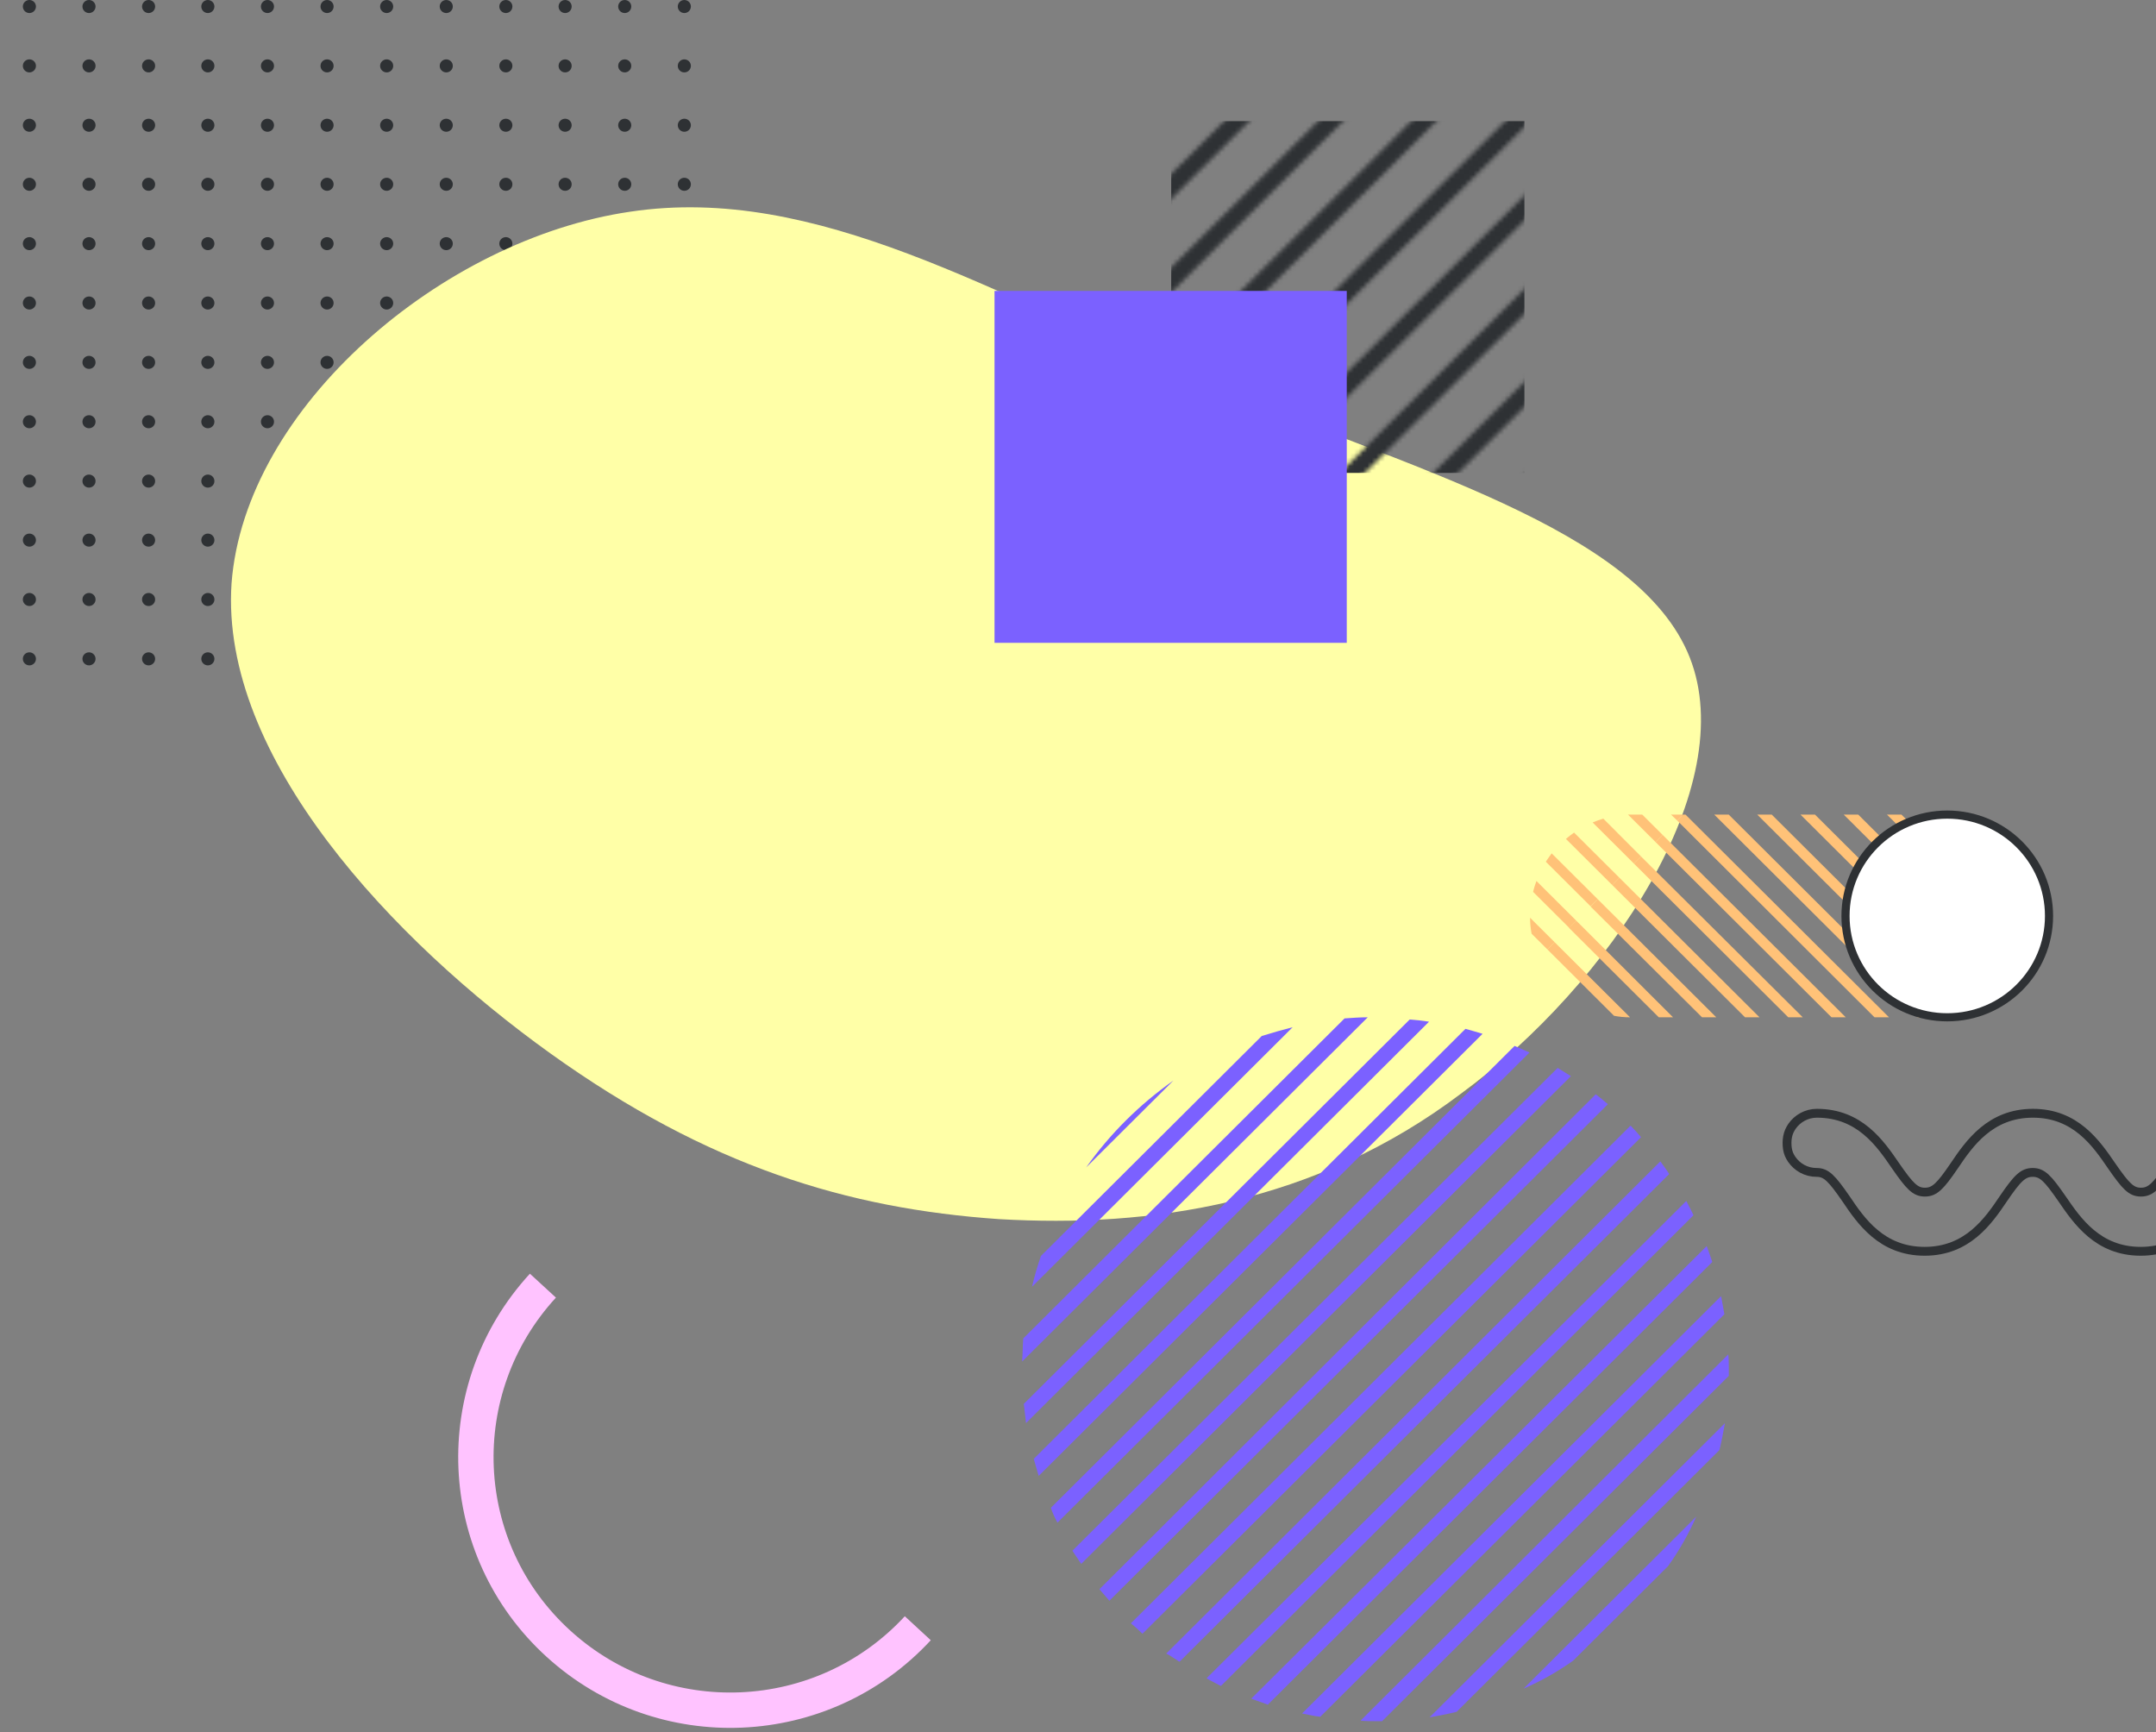 <svg width="488" height="392" viewBox="0 0 488 392" fill="none" xmlns="http://www.w3.org/2000/svg">
<rect x="0" y="0" width="488" height="392" fill="#808080" stroke="none"/>
<g clip-path="url(#clip0)">
<path d="M154.895 147.625C154.076 147.625 153.412 148.286 153.412 149.101C153.412 149.917 154.076 150.578 154.895 150.578C155.713 150.578 156.377 149.917 156.377 149.101C156.377 148.286 155.713 147.625 154.895 147.625Z" fill="#2E3134"/>
<path d="M141.404 147.625C140.586 147.625 139.922 148.286 139.922 149.101C139.922 149.917 140.586 150.578 141.404 150.578C142.223 150.578 142.887 149.917 142.887 149.101C142.887 148.286 142.223 147.625 141.404 147.625Z" fill="#2E3134"/>
<path d="M127.914 147.625C127.095 147.625 126.432 148.286 126.432 149.101C126.432 149.917 127.095 150.578 127.914 150.578C128.733 150.578 129.396 149.917 129.396 149.101C129.396 148.286 128.733 147.625 127.914 147.625Z" fill="#2E3134"/>
<path d="M114.498 147.625C113.679 147.625 113.016 148.286 113.016 149.101C113.016 149.917 113.679 150.578 114.498 150.578C115.317 150.578 115.98 149.917 115.98 149.101C115.98 148.286 115.317 147.625 114.498 147.625Z" fill="#2E3134"/>
<path d="M101.01 147.625C100.191 147.625 99.527 148.286 99.527 149.101C99.527 149.917 100.191 150.578 101.01 150.578C101.828 150.578 102.492 149.917 102.492 149.101C102.492 148.286 101.828 147.625 101.01 147.625Z" fill="#2E3134"/>
<path d="M87.519 147.625C86.701 147.625 86.037 148.286 86.037 149.101C86.037 149.917 86.701 150.578 87.519 150.578C88.338 150.578 89.002 149.917 89.002 149.101C89.002 148.286 88.338 147.625 87.519 147.625Z" fill="#2E3134"/>
<path d="M74.029 147.625C73.211 147.625 72.547 148.286 72.547 149.101C72.547 149.917 73.211 150.578 74.029 150.578C74.848 150.578 75.512 149.917 75.512 149.101C75.512 148.286 74.848 147.625 74.029 147.625Z" fill="#2E3134"/>
<path d="M60.539 147.625C59.72 147.625 59.057 148.286 59.057 149.101C59.057 149.917 59.72 150.578 60.539 150.578C61.358 150.578 62.022 149.917 62.022 149.101C62.022 148.286 61.358 147.625 60.539 147.625Z" fill="#2E3134"/>
<path d="M47.049 147.625C46.23 147.625 45.566 148.286 45.566 149.101C45.566 149.917 46.23 150.578 47.049 150.578C47.868 150.578 48.531 149.917 48.531 149.101C48.531 148.286 47.868 147.625 47.049 147.625Z" fill="#2E3134"/>
<path d="M33.633 147.625C32.814 147.625 32.15 148.286 32.15 149.101C32.15 149.917 32.814 150.578 33.633 150.578C34.452 150.578 35.115 149.917 35.115 149.101C35.115 148.286 34.452 147.625 33.633 147.625Z" fill="#2E3134"/>
<path d="M20.145 147.625C19.326 147.625 18.662 148.286 18.662 149.101C18.662 149.917 19.326 150.578 20.145 150.578C20.963 150.578 21.627 149.917 21.627 149.101C21.627 148.286 20.963 147.625 20.145 147.625Z" fill="#2E3134"/>
<path d="M6.654 147.625C5.836 147.625 5.172 148.286 5.172 149.101C5.172 149.917 5.836 150.578 6.654 150.578C7.473 150.578 8.137 149.917 8.137 149.101C8.137 148.286 7.473 147.625 6.654 147.625Z" fill="#2E3134"/>
<path d="M154.895 134.192C154.076 134.192 153.412 134.852 153.412 135.668C153.412 136.483 154.076 137.144 154.895 137.144C155.713 137.144 156.377 136.483 156.377 135.668C156.377 134.852 155.713 134.192 154.895 134.192Z" fill="#2E3134"/>
<path d="M141.404 134.192C140.586 134.192 139.922 134.852 139.922 135.668C139.922 136.483 140.586 137.144 141.404 137.144C142.223 137.144 142.887 136.483 142.887 135.668C142.887 134.852 142.223 134.192 141.404 134.192Z" fill="#2E3134"/>
<path d="M127.914 134.192C127.095 134.192 126.432 134.852 126.432 135.668C126.432 136.483 127.095 137.144 127.914 137.144C128.733 137.144 129.396 136.483 129.396 135.668C129.396 134.852 128.733 134.192 127.914 134.192Z" fill="#2E3134"/>
<path d="M114.498 134.192C113.679 134.192 113.016 134.852 113.016 135.668C113.016 136.483 113.679 137.144 114.498 137.144C115.317 137.144 115.98 136.483 115.98 135.668C115.98 134.852 115.317 134.192 114.498 134.192Z" fill="#2E3134"/>
<path d="M101.01 134.192C100.191 134.192 99.527 134.852 99.527 135.668C99.527 136.483 100.191 137.144 101.01 137.144C101.828 137.144 102.492 136.483 102.492 135.668C102.492 134.852 101.828 134.192 101.01 134.192Z" fill="#2E3134"/>
<path d="M87.519 134.192C86.701 134.192 86.037 134.852 86.037 135.668C86.037 136.483 86.701 137.144 87.519 137.144C88.338 137.144 89.002 136.483 89.002 135.668C89.002 134.852 88.338 134.192 87.519 134.192Z" fill="#2E3134"/>
<path d="M74.029 134.192C73.211 134.192 72.547 134.852 72.547 135.668C72.547 136.483 73.211 137.144 74.029 137.144C74.848 137.144 75.512 136.483 75.512 135.668C75.512 134.852 74.848 134.192 74.029 134.192Z" fill="#2E3134"/>
<path d="M60.539 134.192C59.72 134.192 59.057 134.852 59.057 135.668C59.057 136.483 59.72 137.144 60.539 137.144C61.358 137.144 62.022 136.483 62.022 135.668C62.022 134.852 61.358 134.192 60.539 134.192Z" fill="#2E3134"/>
<path d="M47.049 134.192C46.23 134.192 45.566 134.852 45.566 135.668C45.566 136.483 46.23 137.144 47.049 137.144C47.868 137.144 48.531 136.483 48.531 135.668C48.531 134.852 47.868 134.192 47.049 134.192Z" fill="#2E3134"/>
<path d="M33.633 134.192C32.814 134.192 32.15 134.852 32.15 135.668C32.15 136.483 32.814 137.144 33.633 137.144C34.452 137.144 35.115 136.483 35.115 135.668C35.115 134.852 34.452 134.192 33.633 134.192Z" fill="#2E3134"/>
<path d="M20.145 134.192C19.326 134.192 18.662 134.852 18.662 135.668C18.662 136.483 19.326 137.144 20.145 137.144C20.963 137.144 21.627 136.483 21.627 135.668C21.627 134.852 20.963 134.192 20.145 134.192Z" fill="#2E3134"/>
<path d="M6.654 134.192C5.836 134.192 5.172 134.852 5.172 135.668C5.172 136.483 5.836 137.144 6.654 137.144C7.473 137.144 8.137 136.483 8.137 135.668C8.137 134.852 7.473 134.192 6.654 134.192Z" fill="#2E3134"/>
<path d="M154.895 120.757C154.076 120.757 153.412 121.418 153.412 122.233C153.412 123.049 154.076 123.709 154.895 123.709C155.713 123.709 156.377 123.049 156.377 122.233C156.377 121.418 155.713 120.757 154.895 120.757Z" fill="#2E3134"/>
<path d="M141.404 120.757C140.586 120.757 139.922 121.418 139.922 122.233C139.922 123.049 140.586 123.709 141.404 123.709C142.223 123.709 142.887 123.049 142.887 122.233C142.887 121.418 142.223 120.757 141.404 120.757Z" fill="#2E3134"/>
<path d="M127.914 120.757C127.095 120.757 126.432 121.418 126.432 122.233C126.432 123.049 127.095 123.709 127.914 123.709C128.733 123.709 129.396 123.049 129.396 122.233C129.396 121.418 128.733 120.757 127.914 120.757Z" fill="#2E3134"/>
<path d="M114.498 120.757C113.679 120.757 113.016 121.418 113.016 122.233C113.016 123.049 113.679 123.709 114.498 123.709C115.317 123.709 115.98 123.049 115.98 122.233C115.98 121.418 115.317 120.757 114.498 120.757Z" fill="#2E3134"/>
<path d="M101.01 120.757C100.191 120.757 99.527 121.418 99.527 122.233C99.527 123.049 100.191 123.709 101.01 123.709C101.828 123.709 102.492 123.049 102.492 122.233C102.492 121.418 101.828 120.757 101.01 120.757Z" fill="#2E3134"/>
<path d="M87.52 120.757C86.701 120.757 86.037 121.418 86.037 122.233C86.037 123.049 86.701 123.709 87.52 123.709C88.338 123.709 89.002 123.049 89.002 122.233C89.002 121.418 88.338 120.757 87.52 120.757Z" fill="#2E3134"/>
<path d="M74.029 120.757C73.211 120.757 72.547 121.418 72.547 122.233C72.547 123.049 73.211 123.709 74.029 123.709C74.848 123.709 75.512 123.049 75.512 122.233C75.512 121.418 74.848 120.757 74.029 120.757Z" fill="#2E3134"/>
<path d="M60.539 120.757C59.72 120.757 59.057 121.418 59.057 122.233C59.057 123.049 59.72 123.709 60.539 123.709C61.358 123.709 62.022 123.049 62.022 122.233C62.022 121.418 61.358 120.757 60.539 120.757Z" fill="#2E3134"/>
<path d="M47.049 120.757C46.23 120.757 45.566 121.418 45.566 122.233C45.566 123.049 46.23 123.709 47.049 123.709C47.868 123.709 48.531 123.049 48.531 122.233C48.531 121.418 47.868 120.757 47.049 120.757Z" fill="#2E3134"/>
<path d="M33.633 120.757C32.814 120.757 32.15 121.418 32.15 122.233C32.15 123.049 32.814 123.709 33.633 123.709C34.452 123.709 35.115 123.049 35.115 122.233C35.115 121.418 34.452 120.757 33.633 120.757Z" fill="#2E3134"/>
<path d="M20.145 120.757C19.326 120.757 18.662 121.418 18.662 122.233C18.662 123.049 19.326 123.709 20.145 123.709C20.963 123.709 21.627 123.049 21.627 122.233C21.627 121.418 20.963 120.757 20.145 120.757Z" fill="#2E3134"/>
<path d="M6.654 120.757C5.836 120.757 5.172 121.418 5.172 122.233C5.172 123.049 5.836 123.709 6.654 123.709C7.473 123.709 8.137 123.049 8.137 122.233C8.137 121.418 7.473 120.757 6.654 120.757Z" fill="#2E3134"/>
<path d="M154.895 107.397C154.076 107.397 153.412 108.058 153.412 108.873C153.412 109.688 154.076 110.349 154.895 110.349C155.713 110.349 156.377 109.688 156.377 108.873C156.377 108.058 155.713 107.397 154.895 107.397Z" fill="#2E3134"/>
<path d="M141.404 107.397C140.586 107.397 139.922 108.058 139.922 108.873C139.922 109.689 140.586 110.35 141.404 110.35C142.223 110.35 142.887 109.689 142.887 108.873C142.887 108.058 142.223 107.397 141.404 107.397Z" fill="#2E3134"/>
<path d="M127.914 107.397C127.095 107.397 126.432 108.058 126.432 108.873C126.432 109.689 127.095 110.35 127.914 110.35C128.733 110.35 129.396 109.689 129.396 108.873C129.396 108.058 128.733 107.397 127.914 107.397Z" fill="#2E3134"/>
<path d="M114.498 107.397C113.679 107.397 113.016 108.058 113.016 108.873C113.016 109.689 113.679 110.35 114.498 110.35C115.317 110.35 115.98 109.689 115.98 108.873C115.98 108.058 115.317 107.397 114.498 107.397Z" fill="#2E3134"/>
<path d="M101.01 107.397C100.191 107.397 99.527 108.058 99.527 108.873C99.527 109.689 100.191 110.35 101.01 110.35C101.828 110.35 102.492 109.689 102.492 108.873C102.492 108.058 101.828 107.397 101.01 107.397Z" fill="#2E3134"/>
<path d="M87.52 107.397C86.701 107.397 86.037 108.058 86.037 108.873C86.037 109.689 86.701 110.35 87.52 110.35C88.338 110.35 89.002 109.689 89.002 108.873C89.002 108.058 88.338 107.397 87.52 107.397Z" fill="#2E3134"/>
<path d="M74.029 107.397C73.211 107.397 72.547 108.058 72.547 108.873C72.547 109.689 73.211 110.35 74.029 110.35C74.848 110.35 75.512 109.689 75.512 108.873C75.512 108.058 74.848 107.397 74.029 107.397Z" fill="#2E3134"/>
<path d="M60.539 107.397C59.72 107.397 59.057 108.058 59.057 108.873C59.057 109.689 59.72 110.35 60.539 110.35C61.358 110.35 62.022 109.689 62.022 108.873C62.022 108.058 61.358 107.397 60.539 107.397Z" fill="#2E3134"/>
<path d="M47.049 107.397C46.23 107.397 45.566 108.058 45.566 108.873C45.566 109.689 46.23 110.35 47.049 110.35C47.868 110.35 48.531 109.689 48.531 108.873C48.531 108.058 47.868 107.397 47.049 107.397Z" fill="#2E3134"/>
<path d="M33.633 107.397C32.814 107.397 32.15 108.058 32.15 108.873C32.15 109.689 32.814 110.35 33.633 110.35C34.452 110.35 35.115 109.689 35.115 108.873C35.115 108.058 34.452 107.397 33.633 107.397Z" fill="#2E3134"/>
<path d="M20.145 107.397C19.326 107.397 18.662 108.058 18.662 108.873C18.662 109.689 19.326 110.35 20.145 110.35C20.963 110.35 21.627 109.689 21.627 108.873C21.627 108.058 20.963 107.397 20.145 107.397Z" fill="#2E3134"/>
<path d="M6.654 107.397C5.836 107.397 5.172 108.058 5.172 108.873C5.172 109.689 5.836 110.35 6.654 110.35C7.473 110.35 8.137 109.689 8.137 108.873C8.137 108.058 7.473 107.397 6.654 107.397Z" fill="#2E3134"/>
<path d="M154.895 93.963C154.076 93.963 153.412 94.624 153.412 95.44C153.412 96.255 154.076 96.916 154.895 96.916C155.713 96.916 156.377 96.255 156.377 95.44C156.377 94.624 155.713 93.963 154.895 93.963Z" fill="#2E3134"/>
<path d="M141.404 93.963C140.586 93.963 139.922 94.624 139.922 95.44C139.922 96.255 140.586 96.916 141.404 96.916C142.223 96.916 142.887 96.255 142.887 95.44C142.887 94.624 142.223 93.963 141.404 93.963Z" fill="#2E3134"/>
<path d="M127.914 93.963C127.095 93.963 126.432 94.624 126.432 95.44C126.432 96.255 127.095 96.916 127.914 96.916C128.733 96.916 129.396 96.255 129.396 95.44C129.396 94.624 128.733 93.963 127.914 93.963Z" fill="#2E3134"/>
<path d="M114.498 93.963C113.679 93.963 113.016 94.624 113.016 95.44C113.016 96.255 113.679 96.916 114.498 96.916C115.317 96.916 115.98 96.255 115.98 95.44C115.98 94.624 115.317 93.963 114.498 93.963Z" fill="#2E3134"/>
<path d="M101.01 93.963C100.191 93.963 99.527 94.624 99.527 95.44C99.527 96.255 100.191 96.916 101.01 96.916C101.828 96.916 102.492 96.255 102.492 95.44C102.492 94.624 101.828 93.963 101.01 93.963Z" fill="#2E3134"/>
<path d="M87.52 93.963C86.701 93.963 86.037 94.624 86.037 95.44C86.037 96.255 86.701 96.916 87.52 96.916C88.338 96.916 89.002 96.255 89.002 95.44C89.002 94.624 88.338 93.963 87.52 93.963Z" fill="#2E3134"/>
<path d="M74.029 93.963C73.211 93.963 72.547 94.624 72.547 95.44C72.547 96.255 73.211 96.916 74.029 96.916C74.848 96.916 75.512 96.255 75.512 95.44C75.512 94.624 74.848 93.963 74.029 93.963Z" fill="#2E3134"/>
<path d="M60.539 93.963C59.72 93.963 59.057 94.624 59.057 95.44C59.057 96.255 59.72 96.916 60.539 96.916C61.358 96.916 62.022 96.255 62.022 95.44C62.022 94.624 61.358 93.963 60.539 93.963Z" fill="#2E3134"/>
<path d="M47.049 93.963C46.23 93.963 45.566 94.624 45.566 95.44C45.566 96.255 46.23 96.916 47.049 96.916C47.868 96.916 48.531 96.255 48.531 95.44C48.531 94.624 47.868 93.963 47.049 93.963Z" fill="#2E3134"/>
<path d="M33.633 93.963C32.814 93.963 32.15 94.624 32.15 95.44C32.15 96.255 32.814 96.916 33.633 96.916C34.452 96.916 35.115 96.255 35.115 95.44C35.115 94.624 34.452 93.963 33.633 93.963Z" fill="#2E3134"/>
<path d="M20.145 93.963C19.326 93.963 18.662 94.624 18.662 95.44C18.662 96.255 19.326 96.916 20.145 96.916C20.963 96.916 21.627 96.255 21.627 95.44C21.627 94.624 20.963 93.963 20.145 93.963Z" fill="#2E3134"/>
<path d="M6.654 93.963C5.836 93.963 5.172 94.624 5.172 95.44C5.172 96.255 5.836 96.916 6.654 96.916C7.473 96.916 8.137 96.255 8.137 95.44C8.137 94.624 7.473 93.963 6.654 93.963Z" fill="#2E3134"/>
<path d="M154.895 80.529C154.076 80.529 153.412 81.19 153.412 82.006C153.412 82.821 154.076 83.482 154.895 83.482C155.713 83.482 156.377 82.821 156.377 82.006C156.377 81.19 155.713 80.529 154.895 80.529Z" fill="#2E3134"/>
<path d="M141.404 80.529C140.586 80.529 139.922 81.19 139.922 82.006C139.922 82.821 140.586 83.482 141.404 83.482C142.223 83.482 142.887 82.821 142.887 82.006C142.887 81.19 142.223 80.529 141.404 80.529Z" fill="#2E3134"/>
<path d="M127.914 80.529C127.095 80.529 126.432 81.19 126.432 82.006C126.432 82.821 127.095 83.482 127.914 83.482C128.733 83.482 129.396 82.821 129.396 82.006C129.396 81.19 128.733 80.529 127.914 80.529Z" fill="#2E3134"/>
<path d="M114.498 80.529C113.679 80.529 113.016 81.19 113.016 82.006C113.016 82.821 113.679 83.482 114.498 83.482C115.317 83.482 115.98 82.821 115.98 82.006C115.98 81.19 115.317 80.529 114.498 80.529Z" fill="#2E3134"/>
<path d="M101.01 80.529C100.191 80.529 99.527 81.19 99.527 82.006C99.527 82.821 100.191 83.482 101.01 83.482C101.828 83.482 102.492 82.821 102.492 82.006C102.492 81.19 101.828 80.529 101.01 80.529Z" fill="#2E3134"/>
<path d="M87.52 80.529C86.701 80.529 86.037 81.19 86.037 82.006C86.037 82.821 86.701 83.482 87.52 83.482C88.338 83.482 89.002 82.821 89.002 82.006C89.002 81.19 88.338 80.529 87.52 80.529Z" fill="#2E3134"/>
<path d="M74.029 80.529C73.211 80.529 72.547 81.19 72.547 82.006C72.547 82.821 73.211 83.482 74.029 83.482C74.848 83.482 75.512 82.821 75.512 82.006C75.512 81.19 74.848 80.529 74.029 80.529Z" fill="#2E3134"/>
<path d="M60.539 80.529C59.72 80.529 59.057 81.19 59.057 82.006C59.057 82.821 59.72 83.482 60.539 83.482C61.358 83.482 62.022 82.821 62.022 82.006C62.022 81.19 61.358 80.529 60.539 80.529Z" fill="#2E3134"/>
<path d="M47.049 80.529C46.23 80.529 45.566 81.19 45.566 82.006C45.566 82.821 46.23 83.482 47.049 83.482C47.868 83.482 48.531 82.821 48.531 82.006C48.531 81.19 47.868 80.529 47.049 80.529Z" fill="#2E3134"/>
<path d="M33.633 80.529C32.814 80.529 32.15 81.19 32.15 82.006C32.15 82.821 32.814 83.482 33.633 83.482C34.452 83.482 35.115 82.821 35.115 82.006C35.115 81.19 34.452 80.529 33.633 80.529Z" fill="#2E3134"/>
<path d="M20.145 80.529C19.326 80.529 18.662 81.19 18.662 82.006C18.662 82.821 19.326 83.482 20.145 83.482C20.963 83.482 21.627 82.821 21.627 82.006C21.627 81.19 20.963 80.529 20.145 80.529Z" fill="#2E3134"/>
<path d="M6.654 80.529C5.836 80.529 5.172 81.19 5.172 82.006C5.172 82.821 5.836 83.482 6.654 83.482C7.473 83.482 8.137 82.821 8.137 82.006C8.137 81.19 7.473 80.529 6.654 80.529Z" fill="#2E3134"/>
<path d="M154.895 67.095C154.076 67.095 153.412 67.756 153.412 68.572C153.412 69.387 154.076 70.048 154.895 70.048C155.713 70.048 156.377 69.387 156.377 68.572C156.377 67.756 155.713 67.095 154.895 67.095Z" fill="#2E3134"/>
<path d="M141.404 67.095C140.586 67.095 139.922 67.756 139.922 68.572C139.922 69.387 140.586 70.048 141.404 70.048C142.223 70.048 142.887 69.387 142.887 68.572C142.887 67.756 142.223 67.095 141.404 67.095Z" fill="#2E3134"/>
<path d="M127.914 67.095C127.095 67.095 126.432 67.756 126.432 68.572C126.432 69.387 127.095 70.048 127.914 70.048C128.733 70.048 129.396 69.387 129.396 68.572C129.396 67.756 128.733 67.095 127.914 67.095Z" fill="#2E3134"/>
<path d="M114.498 67.095C113.679 67.095 113.016 67.756 113.016 68.572C113.016 69.387 113.679 70.048 114.498 70.048C115.317 70.048 115.98 69.387 115.98 68.572C115.98 67.756 115.317 67.095 114.498 67.095Z" fill="#2E3134"/>
<path d="M101.01 67.095C100.191 67.095 99.527 67.756 99.527 68.572C99.527 69.387 100.191 70.048 101.01 70.048C101.828 70.048 102.492 69.387 102.492 68.572C102.492 67.756 101.828 67.095 101.01 67.095Z" fill="#2E3134"/>
<path d="M87.52 67.095C86.701 67.095 86.037 67.756 86.037 68.572C86.037 69.387 86.701 70.048 87.52 70.048C88.338 70.048 89.002 69.387 89.002 68.572C89.002 67.756 88.338 67.095 87.52 67.095Z" fill="#2E3134"/>
<path d="M74.029 67.095C73.211 67.095 72.547 67.756 72.547 68.572C72.547 69.387 73.211 70.048 74.029 70.048C74.848 70.048 75.512 69.387 75.512 68.572C75.512 67.756 74.848 67.095 74.029 67.095Z" fill="#2E3134"/>
<path d="M60.539 67.095C59.72 67.095 59.057 67.756 59.057 68.572C59.057 69.387 59.72 70.048 60.539 70.048C61.358 70.048 62.022 69.387 62.022 68.572C62.022 67.756 61.358 67.095 60.539 67.095Z" fill="#2E3134"/>
<path d="M47.049 67.095C46.23 67.095 45.566 67.756 45.566 68.572C45.566 69.387 46.23 70.048 47.049 70.048C47.868 70.048 48.531 69.387 48.531 68.572C48.531 67.756 47.868 67.095 47.049 67.095Z" fill="#2E3134"/>
<path d="M33.633 67.095C32.814 67.095 32.15 67.756 32.15 68.572C32.15 69.387 32.814 70.048 33.633 70.048C34.452 70.048 35.115 69.387 35.115 68.572C35.115 67.756 34.452 67.095 33.633 67.095Z" fill="#2E3134"/>
<path d="M20.145 67.095C19.326 67.095 18.662 67.756 18.662 68.572C18.662 69.387 19.326 70.048 20.145 70.048C20.963 70.048 21.627 69.387 21.627 68.572C21.627 67.756 20.963 67.095 20.145 67.095Z" fill="#2E3134"/>
<path d="M6.654 67.095C5.836 67.095 5.172 67.756 5.172 68.572C5.172 69.387 5.836 70.048 6.654 70.048C7.473 70.048 8.137 69.387 8.137 68.572C8.137 67.756 7.473 67.095 6.654 67.095Z" fill="#2E3134"/>
<path d="M154.895 53.662C154.076 53.662 153.412 54.323 153.412 55.138C153.412 55.953 154.076 56.614 154.895 56.614C155.713 56.614 156.377 55.953 156.377 55.138C156.377 54.323 155.713 53.662 154.895 53.662Z" fill="#2E3134"/>
<path d="M141.404 53.662C140.586 53.662 139.922 54.323 139.922 55.138C139.922 55.953 140.586 56.614 141.404 56.614C142.223 56.614 142.887 55.953 142.887 55.138C142.887 54.323 142.223 53.662 141.404 53.662Z" fill="#2E3134"/>
<path d="M127.914 53.662C127.095 53.662 126.432 54.323 126.432 55.138C126.432 55.953 127.095 56.614 127.914 56.614C128.733 56.614 129.396 55.953 129.396 55.138C129.396 54.323 128.733 53.662 127.914 53.662Z" fill="#2E3134"/>
<path d="M114.498 53.662C113.679 53.662 113.016 54.323 113.016 55.138C113.016 55.953 113.679 56.614 114.498 56.614C115.317 56.614 115.98 55.953 115.98 55.138C115.98 54.323 115.317 53.662 114.498 53.662Z" fill="#2E3134"/>
<path d="M101.01 53.662C100.191 53.662 99.527 54.323 99.527 55.138C99.527 55.953 100.191 56.614 101.01 56.614C101.828 56.614 102.492 55.953 102.492 55.138C102.492 54.323 101.828 53.662 101.01 53.662Z" fill="#2E3134"/>
<path d="M87.52 53.662C86.701 53.662 86.037 54.323 86.037 55.138C86.037 55.953 86.701 56.614 87.52 56.614C88.338 56.614 89.002 55.953 89.002 55.138C89.002 54.323 88.338 53.662 87.52 53.662Z" fill="#2E3134"/>
<path d="M74.029 53.662C73.211 53.662 72.547 54.323 72.547 55.138C72.547 55.953 73.211 56.614 74.029 56.614C74.848 56.614 75.512 55.953 75.512 55.138C75.512 54.323 74.848 53.662 74.029 53.662Z" fill="#2E3134"/>
<path d="M60.539 53.662C59.72 53.662 59.057 54.323 59.057 55.138C59.057 55.953 59.72 56.614 60.539 56.614C61.358 56.614 62.022 55.953 62.022 55.138C62.022 54.323 61.358 53.662 60.539 53.662Z" fill="#2E3134"/>
<path d="M47.049 53.662C46.23 53.662 45.566 54.323 45.566 55.138C45.566 55.953 46.23 56.614 47.049 56.614C47.868 56.614 48.531 55.953 48.531 55.138C48.531 54.323 47.868 53.662 47.049 53.662Z" fill="#2E3134"/>
<path d="M33.633 53.662C32.814 53.662 32.15 54.323 32.15 55.138C32.15 55.953 32.814 56.614 33.633 56.614C34.452 56.614 35.115 55.953 35.115 55.138C35.115 54.323 34.452 53.662 33.633 53.662Z" fill="#2E3134"/>
<path d="M20.145 53.662C19.326 53.662 18.662 54.323 18.662 55.138C18.662 55.953 19.326 56.614 20.145 56.614C20.963 56.614 21.627 55.953 21.627 55.138C21.627 54.323 20.963 53.662 20.145 53.662Z" fill="#2E3134"/>
<path d="M6.654 53.662C5.836 53.662 5.172 54.323 5.172 55.138C5.172 55.953 5.836 56.614 6.654 56.614C7.473 56.614 8.137 55.953 8.137 55.138C8.137 54.323 7.473 53.662 6.654 53.662Z" fill="#2E3134"/>
<path d="M154.895 40.228C154.076 40.228 153.412 40.889 153.412 41.704C153.412 42.52 154.076 43.181 154.895 43.181C155.713 43.181 156.377 42.52 156.377 41.704C156.377 40.889 155.713 40.228 154.895 40.228Z" fill="#2E3134"/>
<path d="M141.404 40.228C140.586 40.228 139.922 40.889 139.922 41.704C139.922 42.52 140.586 43.181 141.404 43.181C142.223 43.181 142.887 42.52 142.887 41.704C142.887 40.889 142.223 40.228 141.404 40.228Z" fill="#2E3134"/>
<path d="M127.914 40.228C127.095 40.228 126.432 40.889 126.432 41.704C126.432 42.52 127.095 43.181 127.914 43.181C128.733 43.181 129.396 42.52 129.396 41.704C129.396 40.889 128.733 40.228 127.914 40.228Z" fill="#2E3134"/>
<path d="M114.498 40.228C113.679 40.228 113.016 40.889 113.016 41.704C113.016 42.52 113.679 43.181 114.498 43.181C115.317 43.181 115.98 42.52 115.98 41.704C115.98 40.889 115.317 40.228 114.498 40.228Z" fill="#2E3134"/>
<path d="M101.01 40.228C100.191 40.228 99.527 40.889 99.527 41.704C99.527 42.52 100.191 43.181 101.01 43.181C101.828 43.181 102.492 42.52 102.492 41.704C102.492 40.889 101.828 40.228 101.01 40.228Z" fill="#2E3134"/>
<path d="M87.52 40.228C86.701 40.228 86.037 40.889 86.037 41.704C86.037 42.52 86.701 43.181 87.52 43.181C88.338 43.181 89.002 42.52 89.002 41.704C89.002 40.889 88.338 40.228 87.52 40.228Z" fill="#2E3134"/>
<path d="M74.029 40.228C73.211 40.228 72.547 40.889 72.547 41.704C72.547 42.52 73.211 43.181 74.029 43.181C74.848 43.181 75.512 42.52 75.512 41.704C75.512 40.889 74.848 40.228 74.029 40.228Z" fill="#2E3134"/>
<path d="M60.539 40.228C59.72 40.228 59.057 40.889 59.057 41.704C59.057 42.52 59.72 43.181 60.539 43.181C61.358 43.181 62.022 42.52 62.022 41.704C62.022 40.889 61.358 40.228 60.539 40.228Z" fill="#2E3134"/>
<path d="M47.049 40.228C46.23 40.228 45.566 40.889 45.566 41.704C45.566 42.52 46.23 43.181 47.049 43.181C47.868 43.181 48.531 42.52 48.531 41.704C48.531 40.889 47.868 40.228 47.049 40.228Z" fill="#2E3134"/>
<path d="M33.633 40.228C32.814 40.228 32.15 40.889 32.15 41.704C32.15 42.52 32.814 43.181 33.633 43.181C34.452 43.181 35.115 42.52 35.115 41.704C35.115 40.889 34.452 40.228 33.633 40.228Z" fill="#2E3134"/>
<path d="M20.145 40.228C19.326 40.228 18.662 40.889 18.662 41.704C18.662 42.52 19.326 43.181 20.145 43.181C20.963 43.181 21.627 42.52 21.627 41.704C21.627 40.889 20.963 40.228 20.145 40.228Z" fill="#2E3134"/>
<path d="M6.654 40.228C5.836 40.228 5.172 40.889 5.172 41.704C5.172 42.52 5.836 43.181 6.654 43.181C7.473 43.181 8.137 42.52 8.137 41.704C8.137 40.889 7.473 40.228 6.654 40.228Z" fill="#2E3134"/>
<path d="M154.895 26.867C154.076 26.867 153.412 27.528 153.412 28.344C153.412 29.159 154.076 29.82 154.895 29.82C155.713 29.82 156.377 29.159 156.377 28.344C156.377 27.528 155.713 26.867 154.895 26.867Z" fill="#2E3134"/>
<path d="M141.404 26.867C140.586 26.867 139.922 27.528 139.922 28.344C139.922 29.159 140.586 29.82 141.404 29.82C142.223 29.82 142.887 29.159 142.887 28.344C142.887 27.528 142.223 26.867 141.404 26.867Z" fill="#2E3134"/>
<path d="M127.914 26.867C127.095 26.867 126.432 27.528 126.432 28.344C126.432 29.159 127.095 29.82 127.914 29.82C128.733 29.82 129.396 29.159 129.396 28.344C129.396 27.528 128.733 26.867 127.914 26.867Z" fill="#2E3134"/>
<path d="M114.498 26.867C113.679 26.867 113.016 27.528 113.016 28.344C113.016 29.159 113.679 29.82 114.498 29.82C115.317 29.82 115.98 29.159 115.98 28.344C115.98 27.528 115.317 26.867 114.498 26.867Z" fill="#2E3134"/>
<path d="M101.01 26.867C100.191 26.867 99.527 27.528 99.527 28.344C99.527 29.159 100.191 29.82 101.01 29.82C101.828 29.82 102.492 29.159 102.492 28.344C102.492 27.528 101.828 26.867 101.01 26.867Z" fill="#2E3134"/>
<path d="M87.52 26.867C86.701 26.867 86.037 27.528 86.037 28.344C86.037 29.159 86.701 29.82 87.52 29.82C88.338 29.82 89.002 29.159 89.002 28.344C89.002 27.528 88.338 26.867 87.52 26.867Z" fill="#2E3134"/>
<path d="M74.029 26.867C73.211 26.867 72.547 27.528 72.547 28.344C72.547 29.159 73.211 29.82 74.029 29.82C74.848 29.82 75.512 29.159 75.512 28.344C75.512 27.528 74.848 26.867 74.029 26.867Z" fill="#2E3134"/>
<path d="M60.539 26.867C59.72 26.867 59.057 27.528 59.057 28.344C59.057 29.159 59.72 29.82 60.539 29.82C61.358 29.82 62.022 29.159 62.022 28.344C62.022 27.528 61.358 26.867 60.539 26.867Z" fill="#2E3134"/>
<path d="M47.049 26.867C46.23 26.867 45.566 27.528 45.566 28.344C45.566 29.159 46.23 29.82 47.049 29.82C47.868 29.82 48.531 29.159 48.531 28.344C48.531 27.528 47.868 26.867 47.049 26.867Z" fill="#2E3134"/>
<path d="M33.633 26.867C32.814 26.867 32.15 27.528 32.15 28.344C32.15 29.159 32.814 29.82 33.633 29.82C34.452 29.82 35.115 29.159 35.115 28.344C35.115 27.528 34.452 26.867 33.633 26.867Z" fill="#2E3134"/>
<path d="M20.145 26.867C19.326 26.867 18.662 27.528 18.662 28.344C18.662 29.159 19.326 29.82 20.145 29.82C20.963 29.82 21.627 29.159 21.627 28.344C21.627 27.528 20.963 26.867 20.145 26.867Z" fill="#2E3134"/>
<path d="M6.654 26.867C5.836 26.867 5.172 27.528 5.172 28.344C5.172 29.159 5.836 29.82 6.654 29.82C7.473 29.82 8.137 29.159 8.137 28.344C8.137 27.528 7.473 26.867 6.654 26.867Z" fill="#2E3134"/>
<path d="M154.895 13.434C154.076 13.434 153.412 14.095 153.412 14.91C153.412 15.725 154.076 16.386 154.895 16.386C155.713 16.386 156.377 15.725 156.377 14.91C156.377 14.095 155.713 13.434 154.895 13.434Z" fill="#2E3134"/>
<path d="M141.404 13.434C140.586 13.434 139.922 14.095 139.922 14.91C139.922 15.725 140.586 16.386 141.404 16.386C142.223 16.386 142.887 15.725 142.887 14.91C142.887 14.095 142.223 13.434 141.404 13.434Z" fill="#2E3134"/>
<path d="M127.914 13.434C127.095 13.434 126.432 14.095 126.432 14.91C126.432 15.725 127.095 16.386 127.914 16.386C128.733 16.386 129.396 15.725 129.396 14.91C129.396 14.095 128.733 13.434 127.914 13.434Z" fill="#2E3134"/>
<path d="M114.498 13.434C113.679 13.434 113.016 14.095 113.016 14.91C113.016 15.725 113.679 16.386 114.498 16.386C115.317 16.386 115.98 15.725 115.98 14.91C115.98 14.095 115.317 13.434 114.498 13.434Z" fill="#2E3134"/>
<path d="M101.01 13.434C100.191 13.434 99.527 14.095 99.527 14.91C99.527 15.725 100.191 16.386 101.01 16.386C101.828 16.386 102.492 15.725 102.492 14.91C102.492 14.095 101.828 13.434 101.01 13.434Z" fill="#2E3134"/>
<path d="M87.52 13.434C86.701 13.434 86.037 14.095 86.037 14.91C86.037 15.725 86.701 16.386 87.52 16.386C88.338 16.386 89.002 15.725 89.002 14.91C89.002 14.095 88.338 13.434 87.52 13.434Z" fill="#2E3134"/>
<path d="M74.029 13.434C73.211 13.434 72.547 14.095 72.547 14.91C72.547 15.725 73.211 16.386 74.029 16.386C74.848 16.386 75.512 15.725 75.512 14.91C75.512 14.095 74.848 13.434 74.029 13.434Z" fill="#2E3134"/>
<path d="M60.539 13.434C59.72 13.434 59.057 14.095 59.057 14.91C59.057 15.725 59.72 16.386 60.539 16.386C61.358 16.386 62.022 15.725 62.022 14.91C62.022 14.095 61.358 13.434 60.539 13.434Z" fill="#2E3134"/>
<path d="M47.049 13.434C46.23 13.434 45.566 14.095 45.566 14.91C45.566 15.725 46.23 16.386 47.049 16.386C47.868 16.386 48.531 15.725 48.531 14.91C48.531 14.095 47.868 13.434 47.049 13.434Z" fill="#2E3134"/>
<path d="M33.633 13.434C32.814 13.434 32.15 14.095 32.15 14.91C32.15 15.725 32.814 16.386 33.633 16.386C34.452 16.386 35.115 15.725 35.115 14.91C35.115 14.095 34.452 13.434 33.633 13.434Z" fill="#2E3134"/>
<path d="M20.145 13.434C19.326 13.434 18.662 14.095 18.662 14.91C18.662 15.725 19.326 16.386 20.145 16.386C20.963 16.386 21.627 15.725 21.627 14.91C21.627 14.095 20.963 13.434 20.145 13.434Z" fill="#2E3134"/>
<path d="M6.654 13.434C5.836 13.434 5.172 14.095 5.172 14.91C5.172 15.725 5.836 16.386 6.654 16.386C7.473 16.386 8.137 15.725 8.137 14.91C8.137 14.095 7.473 13.434 6.654 13.434Z" fill="#2E3134"/>
<path d="M154.895 0C154.076 0 153.412 0.661 153.412 1.476C153.412 2.292 154.076 2.953 154.895 2.953C155.713 2.953 156.377 2.292 156.377 1.476C156.377 0.661 155.713 0 154.895 0Z" fill="#2E3134"/>
<path d="M141.404 0C140.586 0 139.922 0.661 139.922 1.476C139.922 2.292 140.586 2.953 141.404 2.953C142.223 2.953 142.887 2.292 142.887 1.476C142.887 0.661 142.223 0 141.404 0Z" fill="#2E3134"/>
<path d="M127.914 0C127.095 0 126.432 0.661 126.432 1.476C126.432 2.292 127.095 2.953 127.914 2.953C128.733 2.953 129.396 2.292 129.396 1.476C129.396 0.661 128.733 0 127.914 0Z" fill="#2E3134"/>
<path d="M114.498 0C113.679 0 113.016 0.661 113.016 1.476C113.016 2.292 113.679 2.953 114.498 2.953C115.317 2.953 115.98 2.292 115.98 1.476C115.98 0.661 115.317 0 114.498 0Z" fill="#2E3134"/>
<path d="M101.01 0C100.191 0 99.527 0.661 99.527 1.476C99.527 2.292 100.191 2.953 101.01 2.953C101.828 2.953 102.492 2.292 102.492 1.476C102.492 0.661 101.828 0 101.01 0Z" fill="#2E3134"/>
<path d="M87.52 0C86.701 0 86.037 0.661 86.037 1.476C86.037 2.292 86.701 2.953 87.52 2.953C88.338 2.953 89.002 2.292 89.002 1.476C89.002 0.661 88.338 0 87.52 0Z" fill="#2E3134"/>
<path d="M74.029 0C73.211 0 72.547 0.661 72.547 1.476C72.547 2.292 73.211 2.953 74.029 2.953C74.848 2.953 75.512 2.292 75.512 1.476C75.512 0.661 74.848 0 74.029 0Z" fill="#2E3134"/>
<path d="M60.539 0C59.72 0 59.057 0.661 59.057 1.476C59.057 2.292 59.72 2.953 60.539 2.953C61.358 2.953 62.022 2.292 62.022 1.476C62.022 0.661 61.358 0 60.539 0Z" fill="#2E3134"/>
<path d="M47.049 0C46.23 0 45.566 0.661 45.566 1.476C45.566 2.292 46.23 2.953 47.049 2.953C47.868 2.953 48.531 2.292 48.531 1.476C48.531 0.661 47.868 0 47.049 0Z" fill="#2E3134"/>
<path d="M33.633 0C32.814 0 32.15 0.661 32.15 1.476C32.15 2.292 32.814 2.953 33.633 2.953C34.452 2.953 35.115 2.292 35.115 1.476C35.115 0.661 34.452 0 33.633 0Z" fill="#2E3134"/>
<path d="M20.145 0C19.326 0 18.662 0.661 18.662 1.476C18.662 2.292 19.326 2.953 20.145 2.953C20.963 2.953 21.627 2.292 21.627 1.476C21.627 0.661 20.963 0 20.145 0Z" fill="#2E3134"/>
<path d="M6.654 0C5.836 0 5.172 0.661 5.172 1.476C5.172 2.292 5.836 2.953 6.654 2.953C7.473 2.953 8.137 2.292 8.137 1.476C8.137 0.661 7.473 0 6.654 0Z" fill="#2E3134"/>
</g>
<g clip-path="url(#clip1)">
<path d="M124.636 238.435C89.022 212.924 49.783 171.484 52.408 132.035C55.407 92.213 100.019 54.133 142.631 47.91C184.869 41.564 225.107 66.826 271.718 86.364C318.33 105.902 370.814 119.466 382.436 148.71C394.057 177.955 364.441 222.63 330.826 247.395C297.586 272.533 260.347 277.884 226.107 275.893C191.867 273.528 160.251 263.946 124.636 238.435Z" fill="#FFFFA7"/>
</g>
<g clip-path="url(#clip2)">
<path d="M245.851 264.195L265.596 244.533C257.848 250.008 251.225 256.604 245.851 264.195Z" fill="#7B61FF"/>
<path d="M233.605 291.199L292.588 232.461C290.214 233.084 287.964 233.706 285.59 234.453L235.605 284.23C234.855 286.47 234.105 288.835 233.605 291.199Z" fill="#7B61FF"/>
<path d="M231.355 308.124L309.582 230.221C307.833 230.221 306.083 230.346 304.334 230.47L231.605 302.897C231.48 304.639 231.48 306.381 231.355 308.124Z" fill="#7B61FF"/>
<path d="M232.23 322.062L323.453 231.217C321.954 230.968 320.579 230.844 319.079 230.719L231.73 317.706C231.855 319.075 232.105 320.568 232.23 322.062Z" fill="#7B61FF"/>
<path d="M235.104 334.008L335.574 233.954C334.325 233.581 333.075 233.208 331.7 232.834L233.979 330.15C234.354 331.394 234.729 332.763 235.104 334.008Z" fill="#7B61FF"/>
<path d="M239.354 344.586L346.197 238.186C345.073 237.688 343.948 237.19 342.823 236.693L237.854 341.226C238.229 342.346 238.729 343.466 239.354 344.586Z" fill="#7B61FF"/>
<path d="M244.726 353.919L355.568 243.537C354.569 242.915 353.569 242.292 352.569 241.67L242.726 350.932C243.351 351.928 244.101 352.923 244.726 353.919Z" fill="#7B61FF"/>
<path d="M251.1 362.257L363.941 249.884C363.067 249.137 362.192 248.39 361.192 247.644L248.85 359.643C249.6 360.515 250.35 361.386 251.1 362.257Z" fill="#7B61FF"/>
<path d="M258.598 369.724L371.439 257.35C370.69 256.479 369.94 255.608 369.065 254.737L255.973 367.359C256.848 368.106 257.723 368.853 258.598 369.724Z" fill="#7B61FF"/>
<path d="M266.97 376.07L377.813 265.688C377.188 264.693 376.438 263.697 375.813 262.826L263.971 374.204C264.971 374.701 265.97 375.448 266.97 376.07Z" fill="#7B61FF"/>
<path d="M276.342 381.546L383.311 275.021C382.811 273.901 382.186 272.781 381.686 271.786L273.093 379.804C274.093 380.426 275.217 380.924 276.342 381.546Z" fill="#7B61FF"/>
<path d="M286.965 385.777L387.561 285.599C387.186 284.355 386.686 283.11 386.311 281.99L283.216 384.408C284.466 384.906 285.715 385.279 286.965 385.777Z" fill="#7B61FF"/>
<path d="M298.835 388.515L390.309 297.421C390.059 296.052 389.809 294.684 389.559 293.315L294.712 387.768C296.086 388.017 297.461 388.39 298.835 388.515Z" fill="#7B61FF"/>
<path d="M311.332 389.51C311.832 389.51 312.332 389.51 312.832 389.51L391.309 311.359C391.309 310.861 391.309 310.364 391.309 309.866C391.309 308.746 391.309 307.626 391.184 306.506L307.958 389.386C309.083 389.51 310.207 389.51 311.332 389.51Z" fill="#7B61FF"/>
<path d="M329.701 387.395L389.184 328.159C389.684 326.168 390.059 324.053 390.434 322.061L323.578 388.639C325.703 388.266 327.702 387.892 329.701 387.395Z" fill="#7B61FF"/>
<path d="M356.069 375.821L377.562 354.417C380.062 350.932 382.186 347.199 383.936 343.217L344.822 382.168C348.821 380.426 352.57 378.31 356.069 375.821Z" fill="#7B61FF"/>
</g>
<path d="M207.738 368.48C186.244 391.751 149.88 393.369 126.386 371.965C102.893 350.56 101.394 314.347 122.887 290.951" stroke="#FFC3FF" stroke-width="8" stroke-miterlimit="10"/>
<g clip-path="url(#clip3)">
<mask id="mask0" mask-type="alpha" maskUnits="userSpaceOnUse" x="135" y="-205" width="453" height="451">
<path d="M137.008 148.587L490.529 -203.466" stroke="#020202" stroke-width="4" stroke-miterlimit="10"/>
<path d="M147.629 159.165L501.15 -192.888" stroke="#020202" stroke-width="4" stroke-miterlimit="10"/>
<path d="M158.252 169.743L511.773 -182.311" stroke="#020202" stroke-width="4" stroke-miterlimit="10"/>
<path d="M168.873 180.196L522.27 -171.733" stroke="#020202" stroke-width="4" stroke-miterlimit="10"/>
<path d="M179.494 190.774L532.891 -161.155" stroke="#020202" stroke-width="4" stroke-miterlimit="10"/>
<path d="M190.117 201.352L543.514 -150.577" stroke="#020202" stroke-width="4" stroke-miterlimit="10"/>
<path d="M200.739 211.93L554.135 -139.999" stroke="#020202" stroke-width="4" stroke-miterlimit="10"/>
<path d="M211.235 222.507L564.756 -129.546" stroke="#020202" stroke-width="4" stroke-miterlimit="10"/>
<path d="M221.858 233.085L575.379 -118.968" stroke="#020202" stroke-width="4" stroke-miterlimit="10"/>
<path d="M232.479 243.663L586 -108.39" stroke="#020202" stroke-width="4" stroke-miterlimit="10"/>
</mask>
<g mask="url(#mask0)">
<path d="M265.096 107.023L345.072 107.023L345.072 27.379L265.096 27.379L265.096 107.023Z" fill="#2E3134"/>
</g>
<path d="M224.855 145.476L304.832 145.476L304.832 65.832L224.855 65.832L224.855 145.476Z" fill="#7B61FF"/>
</g>
<path d="M350.237 214.854L365.324 229.878C366.475 230.107 367.684 230.222 368.951 230.222L351.907 213.249L350.237 214.854Z" fill="#FFC278"/>
<path d="M355.133 209.981L375.459 230.222L378.684 230.222L356.803 208.375L355.133 209.981Z" fill="#FFC278"/>
<path d="M351.908 213.249L346.323 207.687C346.323 208.891 346.438 210.095 346.668 211.299L350.238 214.854L351.908 213.249Z" fill="#FFC278"/>
<path d="M356.803 208.375L347.763 199.372C347.475 200.175 347.187 201.035 347.014 201.838L355.19 209.98L356.803 208.375Z" fill="#FFC278"/>
<path d="M360.026 205.163L385.246 230.222L388.471 230.222L361.638 203.5L360.026 205.163Z" fill="#FFC278"/>
<path d="M364.92 200.289L394.978 230.222L398.26 230.222L366.533 198.626L364.92 200.289Z" fill="#FFC278"/>
<path d="M369.815 195.415L404.767 230.222L408.049 230.222L371.427 193.81L369.815 195.415Z" fill="#FFC278"/>
<path d="M374.711 190.542L414.557 230.222L417.781 230.222L376.323 188.936L374.711 190.542Z" fill="#FFC278"/>
<path d="M379.603 185.667L424.286 230.222L427.568 230.222L381.503 184.348L380.928 184.348L379.603 185.667Z" fill="#FFC278"/>
<path d="M361.639 203.5L351.216 193.121C350.756 193.752 350.295 194.383 349.892 195.013L360.026 205.106L361.639 203.5Z" fill="#FFC278"/>
<path d="M366.533 198.626L356.284 188.419C355.65 188.878 355.017 189.337 354.441 189.853L364.921 200.289L366.533 198.626Z" fill="#FFC278"/>
<path d="M371.428 193.81L362.906 185.266C362.1 185.495 361.293 185.782 360.487 186.126L369.815 195.415L371.428 193.81Z" fill="#FFC278"/>
<path d="M376.322 188.936L371.716 184.348L369.355 184.348C369.067 184.348 368.779 184.348 368.491 184.348L374.71 190.541L376.322 188.936Z" fill="#FFC278"/>
<path d="M380.928 184.348L378.221 184.348L379.603 185.667L380.928 184.348Z" fill="#FFC278"/>
<path d="M437.357 230.222L391.293 184.348L388.01 184.348L434.075 230.222L437.357 230.222Z" fill="#FFC278"/>
<path d="M446.398 229.534L401.024 184.348L397.742 184.348L443.635 230.05C444.613 229.935 445.535 229.763 446.398 229.534Z" fill="#FFC278"/>
<path d="M453.193 226.552L410.814 184.348L407.532 184.348L451.12 227.756C451.869 227.412 452.56 227.011 453.193 226.552Z" fill="#FFC278"/>
<path d="M458.434 222.022L420.603 184.348L417.321 184.348L456.821 223.685C457.397 223.169 457.915 222.595 458.434 222.022Z" fill="#FFC278"/>
<path d="M462.059 215.944L430.389 184.348L427.107 184.348L461.022 218.123C461.425 217.434 461.771 216.689 462.059 215.944Z" fill="#FFC278"/>
<path d="M463.787 207.858L440.179 184.348L436.897 184.348L463.499 210.84C463.672 209.865 463.73 208.891 463.787 207.858Z" fill="#FFC278"/>
<path d="M459.354 193.752L454.344 188.764C452.329 187.33 450.141 186.183 447.722 185.38L462.693 200.289C461.945 197.938 460.793 195.702 459.354 193.752Z" fill="#FFC278"/>
<path d="M417.722 207.285C417.722 219.953 428.034 230.222 440.755 230.222C453.475 230.222 463.787 219.953 463.787 207.285C463.787 194.617 453.475 184.348 440.755 184.348C428.034 184.348 417.722 194.617 417.722 207.285Z" fill="white" stroke="#2E3134" stroke-width="1.843" stroke-miterlimit="10"/>
<path d="M404.932 261.252C405.101 261.643 405.327 262.033 405.552 262.368C406.791 264.153 408.82 265.324 411.186 265.324C413.383 265.324 414.622 266.663 417.834 271.293C421.214 276.314 425.89 283.176 435.636 283.176C445.326 283.176 450.059 276.314 453.439 271.293C456.594 266.663 457.889 265.324 460.087 265.324C462.284 265.324 463.523 266.663 466.734 271.293C470.171 276.314 474.847 283.176 484.537 283.176C494.227 283.176 498.96 276.314 502.34 271.293C505.495 266.663 506.79 265.324 508.988 265.324C511.185 265.324 512.424 266.663 515.635 271.293C519.072 276.314 523.748 283.176 533.438 283.176C543.128 283.176 547.86 276.314 551.297 271.293C554.508 266.663 555.748 265.324 557.945 265.324C560.142 265.324 561.381 266.663 564.593 271.293C568.029 276.314 572.705 283.176 582.395 283.176C582.508 283.176 582.564 283.176 582.677 283.176C586.395 283.176 589.438 280.163 589.438 276.482C589.438 272.8 586.395 269.787 582.677 269.787C582.564 269.787 582.508 269.787 582.395 269.787C580.198 269.787 578.959 268.448 575.747 263.818C572.311 258.798 567.635 251.936 557.945 251.936C548.255 251.936 543.522 258.798 540.142 263.818C536.987 268.448 535.692 269.787 533.494 269.787C531.297 269.787 530.058 268.448 526.847 263.818C523.41 258.798 518.734 251.936 509.044 251.936C499.354 251.936 494.622 258.798 491.241 263.818C488.086 268.448 486.791 269.787 484.593 269.787C482.396 269.787 481.157 268.448 477.946 263.818C474.509 258.798 469.833 251.936 460.143 251.936C450.453 251.936 445.721 258.798 442.34 263.818C439.185 268.448 437.89 269.787 435.693 269.787C433.495 269.787 432.256 268.448 429.045 263.818C425.608 258.798 420.932 251.936 411.242 251.936C408.932 251.936 406.848 253.107 405.608 254.893C405.383 255.227 405.158 255.618 404.989 256.008C404.651 256.789 404.482 257.682 404.482 258.63C404.482 259.579 404.594 260.415 404.932 261.252Z" stroke="#2E3134" stroke-width="2" stroke-miterlimit="10"/>
<defs>
<clipPath id="clip0">
<rect width="151.206" height="150.578" fill="white" transform="translate(156.377 150.578) rotate(-180)"/>
</clipPath>
<clipPath id="clip1">
<rect width="332.777" height="229.351" fill="white" transform="translate(385.061 276.266) rotate(-180)"/>
</clipPath>
<clipPath id="clip2">
<rect width="159.953" height="159.289" fill="white" transform="translate(391.309 389.51) rotate(-180)"/>
</clipPath>
<clipPath id="clip3">
<rect width="119.965" height="118.222" fill="white" transform="translate(345.072 145.6) rotate(-180)"/>
</clipPath>
</defs>
</svg>
